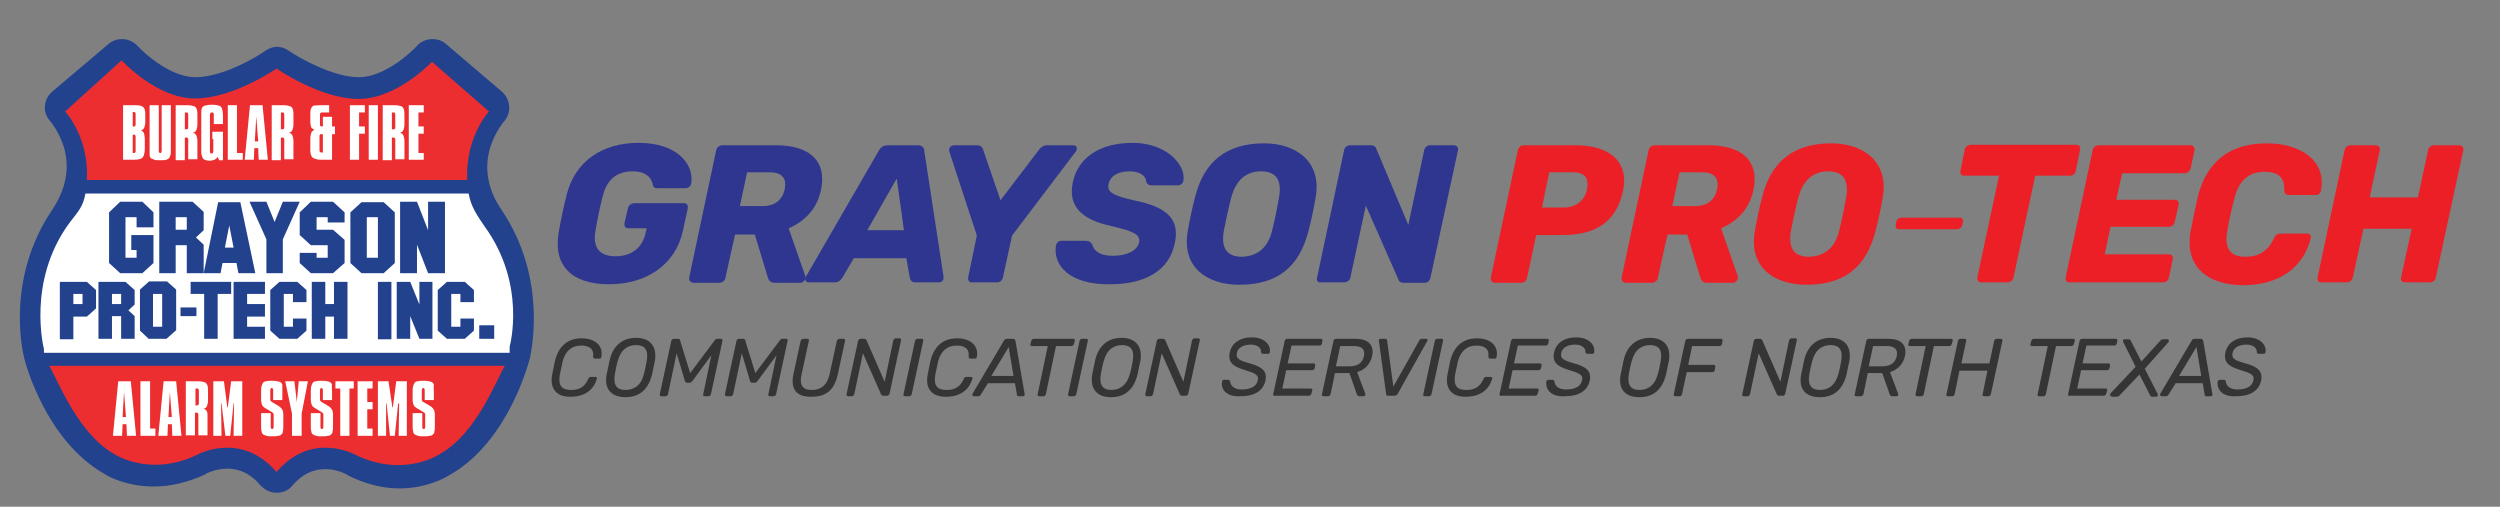 <?xml version="1.0" encoding="utf-8"?>
<!-- Generator: Adobe Illustrator 22.1.0, SVG Export Plug-In . SVG Version: 6.00 Build 0)  -->
<svg version="1.1" id="Layer_1" xmlns="http://www.w3.org/2000/svg" xmlns:xlink="http://www.w3.org/1999/xlink" x="0px" y="0px"
	 viewBox="0 0 518 105" style="enable-background:new 0 0 518 105;" xml:space="preserve">
<rect x="0" y="0" width="518" height="105" fill="#808080" stroke="none"/>
<style type="text/css">
	.st0{fill:#2E368F;}
	.st1{fill:#EC1F27;}
	.st2{fill:#353535;}
	.st3{clip-path:url(#SVGID_2_);}
	.st4{clip-path:url(#SVGID_4_);fill:#22428D;}
	.st5{clip-path:url(#SVGID_4_);fill:#ED2E30;}
	.st6{clip-path:url(#SVGID_4_);fill:#FFFFFF;}
</style>
<g>
	<g>
		<path class="st0" d="M115.8,47.9c0.4-2.3,1-5.1,1.6-7.5c1.7-6.9,7.3-10.8,14.9-10.8c8.2,0,11.6,4.6,10.9,8.5
			c-0.1,0.5-0.6,0.9-1.1,0.9h-5.9c-0.6,0-0.8-0.2-0.9-0.6c-0.2-1.2-1.1-2.9-4.2-2.9c-3.1,0-5.3,1.5-6.2,5.1
			c-0.6,2.3-1.1,4.7-1.5,7.1c-0.7,3.8,1,5.4,4.1,5.4c3.1,0,5.6-1.5,6.3-5l0.2-0.8h-3.8c-0.6,0-0.9-0.4-0.8-1.1l0.7-3
			c0.1-0.6,0.7-1.1,1.3-1.1h10.3c0.6,0,0.9,0.4,0.8,1.1l-1,4.6c-1.5,7-7.5,11.1-15.3,11.1S114.5,55,115.8,47.9z"/>
		<path class="st0" d="M142.8,57.5l5.6-26.4c0.1-0.6,0.7-1,1.3-1h11.1c7,0,10.6,3.3,9.3,9.3c-0.8,3.9-3.4,6.5-6.7,7.9l3.5,10
			c0,0.2,0,0.2,0,0.4c-0.1,0.4-0.6,0.9-1,0.9h-5.4c-1,0-1.3-0.7-1.4-1.1l-2.7-8.9h-4.1l-2,9c-0.1,0.6-0.7,1-1.3,1h-5.2
			C143.1,58.6,142.7,58.1,142.8,57.5z M158,42.7c2.6,0,4.1-1.3,4.6-3.5c0.4-2.1-0.4-3.5-3.1-3.5h-4.7l-1.5,7H158z"/>
		<path class="st0" d="M167,57.3l15.1-26.1c0.3-0.6,0.9-1.1,1.8-1.1h6.3c0.9,0,1.3,0.6,1.3,1.1l4,26.1c0.1,0.8-0.4,1.2-0.9,1.2h-4.9
			c-0.8,0-1.1-0.4-1.2-1l-0.7-4h-10.9l-2.4,4.1c-0.3,0.4-0.7,0.9-1.5,0.9h-5.3C167,58.6,166.6,57.9,167,57.3z M187.3,47.7L185.8,37
			l-6.1,10.7H187.3z"/>
		<path class="st0" d="M200.6,57.5l1.8-8.7l-5.7-17.4c-0.2-0.7,0.3-1.3,1-1.3h4.8c0.8,0,1.1,0.6,1.2,0.9l3.6,10.5l8-10.5
			c0.2-0.3,0.8-0.9,1.6-0.9h5.5c0.8,0,0.9,0.8,0.5,1.3l-13.2,17.4l-1.9,8.7c-0.1,0.6-0.6,1-1.2,1h-5.2
			C200.9,58.6,200.5,58.1,200.6,57.5z"/>
		<path class="st0" d="M218.8,50.8c0.1-0.4,0.5-0.9,1-0.9h5.2c0.7,0,1,0.3,1.3,0.7c0.3,1.3,1.5,2.4,4.2,2.4c3.1,0,5.1-1.1,5.5-2.7
			c0.4-1.8-1.3-2.4-5.9-3.5c-5.9-1.3-8.9-4-7.8-9.1c1.1-5,5.5-8.1,12.4-8.1c7,0,11.1,4.6,10.5,7.9c-0.1,0.4-0.5,0.9-1,0.9h-5.5
			c-0.6,0-1-0.2-1.2-0.7c0-1.2-1.3-2.2-3.4-2.2c-2.4,0-4,0.9-4.4,2.6c-0.4,1.7,0.9,2.4,5.2,3.4c7.1,1.4,9.6,4,8.5,9
			c-1.2,5.5-5.9,8.4-13.5,8.4C221.8,59,218.1,55.1,218.8,50.8z"/>
		<path class="st0" d="M246.1,47.9c0.4-2.3,0.9-4.7,1.5-7c1.8-7.3,6.4-11.2,14.3-11.2c6.8,0,12,3.9,10.7,11.2
			c-0.4,2.4-0.9,4.7-1.5,7c-1.9,7.4-6.4,11.1-14.3,11.1C250,59,244.8,55.3,246.1,47.9z M263.6,47.7c0.6-2.4,1-4.4,1.4-6.7
			c0.7-3.8-0.7-5.5-3.7-5.5c-2.9,0-5.2,1.6-6.2,5.5c-0.6,2.3-1,4.3-1.5,6.7c-0.7,3.8,0.7,5.5,3.7,5.5
			C260.4,53.1,262.7,51.5,263.6,47.7z"/>
		<path class="st0" d="M272.9,57.5l5.6-26.4c0.1-0.6,0.7-1,1.2-1h4.3c0.9,0,1.1,0.5,1.2,0.8l6.6,15.7l3.3-15.5c0.1-0.6,0.7-1,1.2-1
			h4.9c0.6,0,1,0.4,0.9,1l-5.7,26.4c-0.1,0.6-0.6,1.1-1.2,1.1h-4.3c-0.9,0-1.1-0.5-1.2-0.8L283,42.6l-3.2,14.9c-0.1,0.6-0.7,1-1.3,1
			h-4.9C273.1,58.6,272.7,58.1,272.9,57.5z"/>
		<path class="st1" d="M308.9,57.5l5.6-26.4c0.1-0.6,0.7-1,1.2-1h10.8c6.6,0,11.1,3.1,9.8,9.4c-1.3,6.3-5.5,9.2-12.5,9.2h-5.5
			l-1.9,8.9c-0.1,0.6-0.7,1-1.2,1h-5.5C309.2,58.6,308.8,58.1,308.9,57.5z M324.1,43c2.2,0,4.1-1.2,4.7-3.6c0.4-2.1,0-3.7-2.9-3.7
			H321l-1.5,7.3H324.1z"/>
		<path class="st1" d="M336,57.5l5.6-26.4c0.1-0.6,0.7-1,1.3-1H354c7,0,10.6,3.3,9.3,9.3c-0.8,3.9-3.4,6.5-6.7,7.9l3.5,10
			c0,0.2,0,0.2,0,0.4c-0.1,0.4-0.6,0.9-1,0.9h-5.4c-1,0-1.3-0.7-1.4-1.1l-2.7-8.9h-4.1l-2,9c-0.1,0.6-0.7,1-1.3,1h-5.2
			C336.3,58.6,335.9,58.1,336,57.5z M351.2,42.7c2.6,0,4.1-1.3,4.6-3.5c0.4-2.1-0.4-3.5-3.1-3.5H348l-1.5,7H351.2z"/>
		<path class="st1" d="M363.6,47.9c0.4-2.3,0.9-4.7,1.5-7c1.8-7.3,6.4-11.2,14.3-11.2c6.8,0,12,3.9,10.7,11.2
			c-0.4,2.4-0.9,4.7-1.5,7c-1.9,7.4-6.4,11.1-14.3,11.1C367.5,59,362.3,55.3,363.6,47.9z M381.1,47.7c0.6-2.4,1-4.4,1.4-6.7
			c0.7-3.8-0.7-5.5-3.7-5.5c-2.9,0-5.2,1.6-6.2,5.5c-0.6,2.3-1,4.3-1.5,6.7c-0.7,3.8,0.7,5.5,3.7,5.5
			C377.9,53.1,380.2,51.5,381.1,47.7z"/>
		<path class="st1" d="M392.8,46.6l0.1-0.6c0.1-0.5,0.5-0.9,1.1-0.9h12c0.5,0,0.9,0.4,0.7,0.9l-0.1,0.6c-0.1,0.5-0.6,0.9-1.1,0.9
			h-12C393,47.5,392.7,47.2,392.8,46.6z"/>
		<path class="st1" d="M409.7,57.5l4.5-21.1H407c-0.6,0-0.9-0.4-0.8-1l0.9-4.4c0.1-0.6,0.7-1,1.2-1h21.9c0.6,0,0.9,0.4,0.8,1
			l-0.9,4.4c-0.1,0.6-0.6,1-1.2,1h-7.2l-4.5,21.1c-0.1,0.6-0.7,1-1.2,1h-5.4C410,58.6,409.6,58.1,409.7,57.5z"/>
		<path class="st1" d="M428,57.5l5.6-26.4c0.1-0.6,0.7-1,1.2-1h19c0.6,0,1,0.4,0.9,1l-0.8,3.8c-0.2,0.6-0.7,1-1.3,1h-12.9l-1.2,5.5
			h12.1c0.6,0,0.9,0.4,0.8,1.1l-0.8,3.5c-0.1,0.6-0.7,1-1.2,1h-12.1l-1.2,5.7h13.3c0.6,0,0.9,0.4,0.8,1l-0.8,3.8
			c-0.1,0.6-0.6,1-1.2,1h-19.3C428.2,58.6,427.9,58.1,428,57.5z"/>
		<path class="st1" d="M453.9,47.9c0.4-2.2,1-4.9,1.5-7.2c1.8-7.1,6.5-11,14.3-11c7,0,12.4,3.6,11.2,9.8c-0.1,0.5-0.5,0.9-1,0.9
			h-5.5c-0.7,0-1.1-0.2-1.1-1.1c0.1-2.8-1.6-3.7-4.1-3.7c-3,0-5.2,1.5-6.2,5.4c-0.6,2.2-1.1,4.5-1.5,6.8c-0.7,3.9,0.8,5.4,3.7,5.4
			c2.5,0,4.6-0.9,5.9-3.7c0.4-0.9,0.8-1.1,1.5-1.1h5.5c0.5,0,0.8,0.4,0.7,0.9c-1.5,6.1-6.5,9.8-14.1,9.8
			C457.3,59,452.6,55.2,453.9,47.9z"/>
		<path class="st1" d="M480.2,57.5l5.6-26.4c0.1-0.6,0.7-1,1.2-1h5.2c0.6,0,1,0.4,0.9,1l-2.1,9.8h10l2.1-9.8c0.1-0.6,0.7-1,1.2-1
			h5.2c0.6,0,1,0.4,0.9,1l-5.7,26.4c-0.1,0.6-0.6,1-1.2,1h-5.2c-0.6,0-0.9-0.4-0.8-1l2.2-10.1h-10l-2.2,10.1c-0.1,0.6-0.7,1-1.3,1
			H481C480.5,58.6,480.1,58.2,480.2,57.5z"/>
	</g>
	<g>
		<g>
			<path class="st2" d="M114.4,77.7c0.2-0.9,0.4-2.1,0.6-3c0.7-2.7,2.4-4.6,5.5-4.6c3.1,0,4.5,1.8,4.1,3.8c0,0.2-0.1,0.4-0.3,0.4h-1
				c-0.2,0-0.4-0.1-0.4-0.4c0.2-1.7-0.9-2.3-2.5-2.3c-1.8,0-3.2,1-3.8,3.2c-0.2,0.9-0.4,1.9-0.6,2.8c-0.4,2.3,0.4,3.2,2.3,3.2
				c1.6,0,2.8-0.5,3.6-2.3c0.1-0.3,0.3-0.4,0.5-0.4h1c0.2,0,0.3,0.1,0.3,0.3c-0.5,1.9-2.1,3.8-5.4,3.8
				C115.2,82.3,113.9,80.4,114.4,77.7z"/>
			<path class="st2" d="M125.7,77.6c0.2-1,0.4-1.9,0.6-2.9c0.7-3.1,2.7-4.7,5.5-4.7c2.7,0,4.4,1.6,3.9,4.7c-0.2,1-0.4,1.9-0.6,2.9
				c-0.8,3.2-2.7,4.7-5.5,4.7C126.9,82.3,125.1,80.8,125.7,77.6z M133.4,77.5c0.3-1,0.4-1.7,0.6-2.7c0.4-2.3-0.4-3.3-2.2-3.3
				c-1.8,0-3.2,1-3.8,3.3c-0.3,1-0.4,1.7-0.6,2.7c-0.4,2.3,0.4,3.3,2.2,3.3C131.4,80.8,132.9,79.8,133.4,77.5z"/>
			<path class="st2" d="M136.7,81.7l2.4-11.1c0.1-0.2,0.2-0.4,0.5-0.4h0.9c0.3,0,0.4,0.2,0.4,0.3l2.1,6.8l5.1-6.8
				c0.1-0.1,0.2-0.3,0.5-0.3h0.8c0.2,0,0.4,0.2,0.3,0.4l-2.4,11.1c-0.1,0.2-0.2,0.4-0.5,0.4h-0.8c-0.2,0-0.4-0.2-0.3-0.4l1.7-8.1
				l-3.9,5.3c-0.2,0.2-0.3,0.4-0.6,0.4h-0.5c-0.3,0-0.4-0.1-0.5-0.4l-1.7-5.7l-1.8,8.5c-0.1,0.2-0.2,0.4-0.5,0.4H137
				C136.8,82.1,136.7,81.9,136.7,81.7z"/>
			<path class="st2" d="M150.2,81.7l2.4-11.1c0.1-0.2,0.2-0.4,0.5-0.4h0.9c0.3,0,0.4,0.2,0.4,0.3l2.1,6.8l5.1-6.8
				c0.1-0.1,0.2-0.3,0.5-0.3h0.8c0.2,0,0.4,0.2,0.3,0.4l-2.4,11.1c-0.1,0.2-0.2,0.4-0.5,0.4h-0.8c-0.2,0-0.4-0.2-0.3-0.4l1.7-8.1
				l-3.9,5.3c-0.2,0.2-0.3,0.4-0.6,0.4h-0.5c-0.3,0-0.4-0.1-0.5-0.4l-1.7-5.7l-1.8,8.5c-0.1,0.2-0.2,0.4-0.5,0.4h-0.8
				C150.3,82.1,150.2,81.9,150.2,81.7z"/>
			<path class="st2" d="M164.4,77.5l1.5-6.9c0.1-0.2,0.3-0.4,0.5-0.4h0.9c0.2,0,0.4,0.2,0.3,0.4l-1.5,6.9c-0.5,2.2,0.1,3.3,2.1,3.3
				c1.9,0,3.2-1,3.7-3.3l1.5-6.9c0.1-0.2,0.3-0.4,0.5-0.4h0.9c0.2,0,0.4,0.2,0.3,0.4l-1.5,6.9c-0.7,3.3-2.4,4.7-5.4,4.7
				C165.2,82.3,163.7,80.8,164.4,77.5z"/>
			<path class="st2" d="M175.4,81.7l2.4-11.1c0.1-0.2,0.2-0.4,0.5-0.4h0.8c0.3,0,0.3,0.2,0.4,0.2l3.8,8.7l1.8-8.6
				c0.1-0.2,0.3-0.4,0.5-0.4h0.8c0.2,0,0.4,0.2,0.3,0.4l-2.4,11.1c-0.1,0.2-0.2,0.4-0.5,0.4H183c-0.3,0-0.3-0.2-0.4-0.2l-3.8-8.6
				l-1.8,8.5c-0.1,0.2-0.2,0.4-0.5,0.4h-0.8C175.5,82.1,175.4,81.9,175.4,81.7z"/>
			<path class="st2" d="M187.2,81.7l2.4-11.1c0.1-0.2,0.2-0.4,0.5-0.4h0.9c0.2,0,0.4,0.2,0.3,0.4l-2.4,11.1
				c-0.1,0.2-0.2,0.4-0.5,0.4h-0.9C187.3,82.1,187.1,81.9,187.2,81.7z"/>
			<path class="st2" d="M192.2,77.7c0.2-0.9,0.4-2.1,0.6-3c0.7-2.7,2.4-4.6,5.5-4.6c3.1,0,4.5,1.8,4.1,3.8c0,0.2-0.1,0.4-0.3,0.4h-1
				c-0.2,0-0.4-0.1-0.4-0.4c0.2-1.7-0.9-2.3-2.5-2.3c-1.8,0-3.2,1-3.8,3.2c-0.2,0.9-0.4,1.9-0.6,2.8c-0.4,2.3,0.4,3.2,2.3,3.2
				c1.6,0,2.8-0.5,3.6-2.3c0.1-0.3,0.3-0.4,0.5-0.4h1c0.2,0,0.3,0.1,0.3,0.3c-0.5,1.9-2.1,3.8-5.4,3.8
				C193,82.3,191.7,80.4,192.2,77.7z"/>
			<path class="st2" d="M201.5,81.6l6.5-11c0.1-0.2,0.3-0.4,0.6-0.4h1.3c0.3,0,0.4,0.2,0.5,0.4l1.9,11c0.1,0.3-0.1,0.5-0.3,0.5h-0.9
				c-0.3,0-0.4-0.1-0.4-0.4l-0.4-2.3h-5.6l-1.5,2.4c-0.1,0.2-0.3,0.3-0.5,0.3h-0.9C201.5,82.1,201.4,81.8,201.5,81.6z M210,77.9
				l-1-6l-3.6,6H210z"/>
			<path class="st2" d="M215,81.7l2.1-10h-3.3c-0.2,0-0.4-0.2-0.3-0.4l0.2-0.7c0.1-0.2,0.2-0.4,0.5-0.4h8.2c0.2,0,0.4,0.2,0.3,0.4
				l-0.2,0.7c-0.1,0.2-0.2,0.4-0.5,0.4h-3.2l-2.1,10c-0.1,0.2-0.2,0.4-0.5,0.4h-0.9C215.1,82.1,214.9,81.9,215,81.7z"/>
			<path class="st2" d="M221.3,81.7l2.4-11.1c0.1-0.2,0.2-0.4,0.5-0.4h0.9c0.2,0,0.4,0.2,0.3,0.4L223,81.7c-0.1,0.2-0.2,0.4-0.5,0.4
				h-0.9C221.4,82.1,221.3,81.9,221.3,81.7z"/>
			<path class="st2" d="M226.3,77.6c0.2-1,0.4-1.9,0.6-2.9c0.7-3.1,2.7-4.7,5.5-4.7c2.7,0,4.4,1.6,3.9,4.7c-0.2,1-0.4,1.9-0.6,2.9
				c-0.8,3.2-2.7,4.7-5.5,4.7C227.5,82.3,225.8,80.8,226.3,77.6z M234.1,77.5c0.3-1,0.4-1.7,0.6-2.7c0.4-2.3-0.4-3.3-2.2-3.3
				c-1.8,0-3.2,1-3.8,3.3c-0.3,1-0.4,1.7-0.6,2.7c-0.4,2.3,0.4,3.3,2.2,3.3C232,80.8,233.5,79.8,234.1,77.5z"/>
			<path class="st2" d="M237.3,81.7l2.4-11.1c0.1-0.2,0.2-0.4,0.5-0.4h0.8c0.3,0,0.3,0.2,0.4,0.2l3.8,8.7l1.8-8.6
				c0.1-0.2,0.3-0.4,0.5-0.4h0.8c0.2,0,0.4,0.2,0.3,0.4l-2.4,11.1c-0.1,0.2-0.2,0.4-0.5,0.4h-0.8c-0.3,0-0.3-0.2-0.4-0.2l-3.8-8.6
				l-1.8,8.5c-0.1,0.2-0.2,0.4-0.5,0.4h-0.8C237.4,82.1,237.3,81.9,237.3,81.7z"/>
			<path class="st2" d="M253.2,79.1c0-0.2,0.2-0.4,0.4-0.4h0.9c0.2,0,0.3,0.2,0.4,0.3c0,0.8,0.7,1.7,2.4,1.7c1.9,0,3.1-0.7,3.3-1.9
				c0.3-1.2-0.7-1.5-2.9-2.2c-2.3-0.7-3.3-1.6-2.9-3.6c0.4-1.8,2-3.1,4.6-3.1c2.7,0,4,1.7,3.7,3.1c0,0.2-0.1,0.3-0.4,0.3h-1
				c-0.2,0-0.3-0.1-0.4-0.3c0.1-0.9-0.8-1.6-2.1-1.6c-1.5,0-2.7,0.6-2.9,1.7c-0.3,1.2,0.5,1.6,2.7,2.2c2.5,0.7,3.6,1.6,3.2,3.6
				c-0.5,2.1-2.3,3.2-5.1,3.2C254.3,82.3,252.9,80.8,253.2,79.1z"/>
			<path class="st2" d="M263.8,81.7l2.4-11.1c0.1-0.2,0.2-0.4,0.5-0.4h7c0.2,0,0.4,0.2,0.3,0.4l-0.1,0.6c-0.1,0.2-0.2,0.4-0.5,0.4
				h-5.8l-0.8,3.7h5.4c0.2,0,0.4,0.2,0.3,0.4l-0.1,0.6c-0.1,0.2-0.2,0.4-0.5,0.4h-5.4l-0.8,3.8h5.9c0.2,0,0.4,0.2,0.3,0.4l-0.2,0.7
				c-0.1,0.2-0.2,0.4-0.5,0.4h-7.2C263.9,82.1,263.8,81.9,263.8,81.7z"/>
			<path class="st2" d="M273.9,81.7l2.4-11.1c0.1-0.2,0.2-0.4,0.5-0.4h4.1c2.5,0,3.9,1.2,3.4,3.6c-0.4,1.7-1.5,2.8-3.1,3.3l1.7,4.5
				c0,0.1,0,0.1,0,0.2c0,0.2-0.2,0.3-0.4,0.3h-0.8c-0.4,0-0.5-0.2-0.6-0.5l-1.5-4.3h-3l-0.9,4.4c-0.1,0.2-0.3,0.4-0.5,0.4h-0.9
				C273.9,82.1,273.8,81.9,273.9,81.7z M279.6,75.9c1.7,0,2.7-0.7,3-2.1c0.3-1.4-0.4-2.1-2.1-2.1h-2.8l-0.9,4.2H279.6z"/>
			<path class="st2" d="M287.2,81.6l-1.5-11c0-0.3,0.1-0.4,0.4-0.4h0.9c0.3,0,0.4,0.2,0.4,0.3l1.3,9.6l5.4-9.6
				c0.1-0.1,0.2-0.3,0.4-0.3h1c0.3,0,0.4,0.3,0.2,0.5l-6.1,10.9c-0.2,0.3-0.4,0.4-0.7,0.4h-1.2C287.4,82.1,287.2,81.9,287.2,81.6z"
				/>
			<path class="st2" d="M294.9,81.7l2.4-11.1c0.1-0.2,0.2-0.4,0.5-0.4h0.9c0.2,0,0.4,0.2,0.3,0.4l-2.4,11.1
				c-0.1,0.2-0.2,0.4-0.5,0.4h-0.9C295,82.1,294.8,81.9,294.9,81.7z"/>
			<path class="st2" d="M299.9,77.7c0.2-0.9,0.4-2.1,0.6-3c0.7-2.7,2.4-4.6,5.5-4.6c3.1,0,4.5,1.8,4.1,3.8c0,0.2-0.1,0.4-0.3,0.4h-1
				c-0.2,0-0.4-0.1-0.4-0.4c0.2-1.7-0.9-2.3-2.5-2.3c-1.8,0-3.2,1-3.8,3.2c-0.2,0.9-0.4,1.9-0.6,2.8c-0.4,2.3,0.4,3.2,2.3,3.2
				c1.6,0,2.8-0.5,3.6-2.3c0.1-0.3,0.3-0.4,0.5-0.4h1c0.2,0,0.3,0.1,0.3,0.3c-0.5,1.9-2.1,3.8-5.4,3.8
				C300.7,82.3,299.4,80.4,299.9,77.7z"/>
			<path class="st2" d="M310.7,81.7l2.4-11.1c0.1-0.2,0.2-0.4,0.5-0.4h7c0.2,0,0.4,0.2,0.3,0.4l-0.1,0.6c-0.1,0.2-0.2,0.4-0.5,0.4
				h-5.8l-0.8,3.7h5.4c0.2,0,0.4,0.2,0.3,0.4l-0.1,0.6c-0.1,0.2-0.2,0.4-0.5,0.4h-5.4l-0.8,3.8h5.9c0.2,0,0.4,0.2,0.3,0.4l-0.2,0.7
				c-0.1,0.2-0.2,0.4-0.5,0.4H311C310.8,82.1,310.7,81.9,310.7,81.7z"/>
			<path class="st2" d="M320.4,79.1c0-0.2,0.2-0.4,0.4-0.4h0.9c0.2,0,0.3,0.2,0.4,0.3c0,0.8,0.7,1.7,2.4,1.7c1.9,0,3.1-0.7,3.3-1.9
				c0.3-1.2-0.7-1.5-2.9-2.2c-2.3-0.7-3.3-1.6-2.9-3.6c0.4-1.8,2-3.1,4.6-3.1c2.7,0,4,1.7,3.7,3.1c0,0.2-0.1,0.3-0.4,0.3h-1
				c-0.2,0-0.3-0.1-0.4-0.3c0.1-0.9-0.8-1.6-2.1-1.6c-1.5,0-2.7,0.6-2.9,1.7c-0.3,1.2,0.5,1.6,2.7,2.2c2.5,0.7,3.6,1.6,3.2,3.6
				c-0.5,2.1-2.3,3.2-5.1,3.2C321.5,82.3,320.2,80.8,320.4,79.1z"/>
			<path class="st2" d="M335.8,77.6c0.2-1,0.4-1.9,0.6-2.9c0.7-3.1,2.7-4.7,5.5-4.7c2.7,0,4.4,1.6,3.9,4.7c-0.2,1-0.4,1.9-0.6,2.9
				c-0.8,3.2-2.7,4.7-5.5,4.7C336.9,82.3,335.2,80.8,335.8,77.6z M343.5,77.5c0.3-1,0.4-1.7,0.6-2.7c0.4-2.3-0.4-3.3-2.2-3.3
				c-1.8,0-3.2,1-3.8,3.3c-0.3,1-0.4,1.7-0.6,2.7c-0.4,2.3,0.4,3.3,2.2,3.3C341.5,80.8,342.9,79.8,343.5,77.5z"/>
			<path class="st2" d="M346.8,81.7l2.4-11.1c0.1-0.2,0.2-0.4,0.5-0.4h6.9c0.2,0,0.4,0.2,0.3,0.4l-0.1,0.7c-0.1,0.2-0.2,0.4-0.5,0.4
				h-5.7l-0.8,3.9h5.3c0.2,0,0.4,0.2,0.3,0.4l-0.1,0.7c0,0.2-0.2,0.4-0.5,0.4h-5.3l-1,4.6c-0.1,0.2-0.2,0.4-0.5,0.4h-0.9
				C346.9,82.1,346.7,81.9,346.8,81.7z"/>
			<path class="st2" d="M361,81.7l2.4-11.1c0.1-0.2,0.2-0.4,0.5-0.4h0.8c0.3,0,0.3,0.2,0.4,0.2l3.8,8.7l1.8-8.6
				c0.1-0.2,0.3-0.4,0.5-0.4h0.8c0.2,0,0.4,0.2,0.3,0.4l-2.4,11.1c-0.1,0.2-0.2,0.4-0.5,0.4h-0.8c-0.3,0-0.3-0.2-0.4-0.2l-3.8-8.6
				l-1.8,8.5c-0.1,0.2-0.2,0.4-0.5,0.4h-0.8C361,82.1,360.9,81.9,361,81.7z"/>
			<path class="st2" d="M373.2,77.6c0.2-1,0.4-1.9,0.6-2.9c0.7-3.1,2.7-4.7,5.5-4.7c2.7,0,4.4,1.6,3.9,4.7c-0.2,1-0.4,1.9-0.6,2.9
				c-0.8,3.2-2.7,4.7-5.5,4.7C374.3,82.3,372.6,80.8,373.2,77.6z M380.9,77.5c0.3-1,0.4-1.7,0.6-2.7c0.4-2.3-0.4-3.3-2.2-3.3
				c-1.8,0-3.2,1-3.8,3.3c-0.3,1-0.4,1.7-0.6,2.7c-0.4,2.3,0.4,3.3,2.2,3.3C378.9,80.8,380.3,79.8,380.9,77.5z"/>
			<path class="st2" d="M384.3,81.7l2.4-11.1c0.1-0.2,0.2-0.4,0.5-0.4h4.1c2.5,0,3.9,1.2,3.4,3.6c-0.4,1.7-1.5,2.8-3.1,3.3l1.7,4.5
				c0,0.1,0,0.1,0,0.2c0,0.2-0.2,0.3-0.4,0.3h-0.8c-0.4,0-0.5-0.2-0.6-0.5l-1.5-4.3h-3l-0.9,4.4c-0.1,0.2-0.3,0.4-0.5,0.4h-0.9
				C384.3,82.1,384.2,81.9,384.3,81.7z M390,75.9c1.7,0,2.7-0.7,3-2.1c0.3-1.4-0.4-2.1-2.1-2.1h-2.8l-0.9,4.2H390z"/>
			<path class="st2" d="M396.9,81.7l2.1-10h-3.3c-0.2,0-0.4-0.2-0.3-0.4l0.2-0.7c0.1-0.2,0.2-0.4,0.5-0.4h8.2c0.2,0,0.4,0.2,0.3,0.4
				l-0.2,0.7c-0.1,0.2-0.2,0.4-0.5,0.4h-3.2l-2.1,10c-0.1,0.2-0.2,0.4-0.5,0.4h-0.9C397,82.1,396.9,81.9,396.9,81.7z"/>
			<path class="st2" d="M403.3,81.7l2.4-11.1c0.1-0.2,0.2-0.4,0.5-0.4h0.9c0.2,0,0.4,0.2,0.3,0.4l-1,4.7h5.8l1-4.7
				c0.1-0.2,0.2-0.4,0.5-0.4h0.9c0.2,0,0.4,0.2,0.3,0.4l-2.4,11.1c-0.1,0.2-0.2,0.4-0.5,0.4h-0.9c-0.2,0-0.4-0.2-0.3-0.4l1-4.9H406
				l-1,4.9c-0.1,0.2-0.2,0.4-0.5,0.4h-0.9C403.4,82.1,403.2,81.9,403.3,81.7z"/>
			<path class="st2" d="M422.2,81.7l2.1-10H421c-0.2,0-0.4-0.2-0.3-0.4l0.2-0.7c0.1-0.2,0.2-0.4,0.5-0.4h8.2c0.2,0,0.4,0.2,0.3,0.4
				l-0.2,0.7c-0.1,0.2-0.2,0.4-0.5,0.4H426l-2.1,10c-0.1,0.2-0.2,0.4-0.5,0.4h-0.9C422.2,82.1,422.1,81.9,422.2,81.7z"/>
			<path class="st2" d="M428.5,81.7l2.4-11.1c0.1-0.2,0.2-0.4,0.5-0.4h7c0.2,0,0.4,0.2,0.3,0.4l-0.1,0.6c-0.1,0.2-0.2,0.4-0.5,0.4
				h-5.8l-0.8,3.7h5.4c0.2,0,0.4,0.2,0.3,0.4l-0.1,0.6c-0.1,0.2-0.2,0.4-0.5,0.4h-5.4l-0.8,3.8h5.9c0.2,0,0.4,0.2,0.3,0.4l-0.2,0.7
				c-0.1,0.2-0.2,0.4-0.5,0.4h-7.2C428.6,82.1,428.5,81.9,428.5,81.7z"/>
			<path class="st2" d="M437.3,81.5l5.2-5.5l-2.6-5.2c-0.1-0.3,0.1-0.5,0.3-0.5h0.8c0.4,0,0.5,0.2,0.5,0.3l2.2,4.3l3.9-4.3
				c0.1-0.1,0.2-0.3,0.6-0.3h0.9c0.3,0,0.4,0.3,0.2,0.6l-4.9,5.5l2.7,5.3c0.1,0.2-0.1,0.5-0.3,0.5h-0.8c-0.4,0-0.5-0.2-0.5-0.3
				l-2.2-4.3l-4.1,4.3c-0.1,0.1-0.2,0.3-0.6,0.3h-1C437.2,82.1,437.1,81.8,437.3,81.5z"/>
			<path class="st2" d="M447.6,81.6l6.5-11c0.1-0.2,0.3-0.4,0.6-0.4h1.3c0.3,0,0.4,0.2,0.5,0.4l1.9,11c0.1,0.3-0.1,0.5-0.3,0.5h-0.9
				c-0.3,0-0.4-0.1-0.4-0.4l-0.4-2.3h-5.6l-1.5,2.4c-0.1,0.2-0.3,0.3-0.5,0.3h-0.9C447.6,82.1,447.5,81.8,447.6,81.6z M456.1,77.9
				l-1-6l-3.6,6H456.1z"/>
			<path class="st2" d="M459.5,79.1c0-0.2,0.2-0.4,0.4-0.4h0.9c0.2,0,0.3,0.2,0.4,0.3c0,0.8,0.7,1.7,2.4,1.7c1.9,0,3.1-0.7,3.3-1.9
				c0.3-1.2-0.7-1.5-2.9-2.2c-2.3-0.7-3.3-1.6-2.9-3.6c0.4-1.8,2-3.1,4.6-3.1c2.7,0,4,1.7,3.7,3.1c0,0.2-0.1,0.3-0.4,0.3h-1
				c-0.2,0-0.3-0.1-0.4-0.3c0.1-0.9-0.8-1.6-2.1-1.6c-1.5,0-2.7,0.6-2.9,1.7c-0.3,1.2,0.5,1.6,2.7,2.2c2.5,0.7,3.6,1.6,3.2,3.6
				c-0.5,2.1-2.3,3.2-5.1,3.2C460.6,82.3,459.3,80.8,459.5,79.1z"/>
		</g>
	</g>
</g>
<g>
	<g>
		<defs>
			<rect id="SVGID_1_" x="-23.2" y="-20.4" width="163" height="152.8"/>
		</defs>
		<clipPath id="SVGID_2_">
			<use xlink:href="#SVGID_1_"  style="overflow:visible;"/>
		</clipPath>
		<g class="st3">
			<defs>
				<rect id="SVGID_3_" x="-23.2" y="-20.4" width="163" height="152.8"/>
			</defs>
			<clipPath id="SVGID_4_">
				<use xlink:href="#SVGID_3_"  style="overflow:visible;"/>
			</clipPath>
			<path class="st4" d="M57.3,102.1c-1.3,0-2.4-0.6-3.3-1.5c-2-2.4-4.3-3.5-6.9-3.5c-2.3,0-4.1,0.9-4.3,1c-0.1,0.1-0.2,0.1-0.3,0.2
				c-3.5,1.6-7,2.5-10.6,2.5c-5.7,0-9.6-2.1-10.4-2.7C9.4,91.2,5.1,74.8,5,74.1C4.8,73.4,1,58,10.8,43.5c2.8-4.2,3.7-8.5,2.5-12.8
				c-1-3.4-2.9-5.6-2.9-5.6c-0.8-0.9-1.2-2-1.1-3.1c0.1-1.2,0.6-2.2,1.5-3l11.7-9.9c0.8-0.7,1.8-1,2.8-1c1.2,0,2.3,0.5,3.2,1.4
				c1.6,1.8,7,6.5,12,6.5c5.4,0,12.3-3.9,14.5-5.5c0.7-0.5,1.6-0.8,2.4-0.8c0.9,0,1.7,0.3,2.4,0.8c2.2,1.5,9.2,5.5,14.6,5.5
				c5,0,10.5-4.8,12-6.5c0.8-0.9,2-1.4,3.2-1.4c1,0,2,0.3,2.8,1L104,19c0.9,0.8,1.4,1.8,1.5,3c0.1,1.2-0.3,2.3-1.1,3.2
				c0,0-1.9,2.2-2.9,5.6c-1.2,4.3-0.4,8.6,2.5,12.8c9.7,14.5,5.9,29.9,5.8,30.6c-0.2,0.7-4.4,17.3-16.6,24.2
				c-0.8,0.5-4.7,2.8-10.5,2.8c-3.6,0-7.2-1-10.6-2.7c-0.1-0.1-0.2-0.2-0.3-0.2c-0.2-0.1-2-1.1-4.4-1.1c-2.6,0-4.9,1.1-6.9,3.5
				C59.8,101.6,58.6,102.1,57.3,102.1"/>
			<path class="st5" d="M10.2,75.8c1.8,3,5.9,14,13.5,18.3c0,0,7.3,4.8,17,0.2c0,0,9.1-5.2,16.6,3.5C64.8,89,74,94.4,74,94.4
				c9.8,4.6,17.1-0.3,17.1-0.3c7.6-4.2,11.7-15.3,13.5-18.3H10.2z"/>
			<path class="st6" d="M97.1,40.1H17.7c-0.5,2.8-1.5,3.7-3.4,6.2c-8.8,12.1-5.2,26-5.2,26s0,0.8,0,0.8h96.5c0,0,0-1.3,0-1.3
				s3.6-12.8-5.2-24.9C98.7,44.4,97.6,42.8,97.1,40.1"/>
			<path class="st5" d="M18,37.3h78.8c-0.4-8.9,4.5-14.2,4.5-14.2L89.5,12.8c0,0-7.2,7.7-15.2,7.7s-17-6.3-17-6.3s-8.9,6.2-16.9,6.2
				s-15.2-7.9-15.2-7.9L13.5,23.1C13.5,23.1,18.5,28.4,18,37.3"/>
			<path class="st6" d="M25.6,21.8H28c0.4,0,0.8,0,1.1,0.1c0.3,0.1,0.5,0.2,0.6,0.3c0.1,0.1,0.3,0.4,0.3,0.6c0.1,0.3,0.1,0.6,0.1,1
				v1.5c0,0.5-0.1,0.8-0.2,1.1c-0.1,0.3-0.3,0.5-0.7,0.6c0.2,0.1,0.4,0.2,0.5,0.4c0.1,0.1,0.2,0.3,0.2,0.5c0,0.2,0.1,0.5,0.1,0.8
				v2.1c0,0.6-0.1,1.1-0.2,1.4c-0.1,0.3-0.3,0.5-0.6,0.7c-0.3,0.1-0.8,0.2-1.5,0.2h-2.2V21.8z M27.5,23.3v2.9c0,0,0.1,0,0.1,0
				c0,0,0,0,0.1,0c0.2,0,0.3,0,0.3-0.1c0.1-0.1,0.1-0.2,0.1-0.4v-2c0-0.2,0-0.3-0.1-0.4c-0.1-0.1-0.2-0.1-0.3-0.1H27.5z M27.5,27.9
				v3.8c0,0,0.1,0,0.2,0c0.2,0,0.3,0,0.3-0.1c0.1-0.1,0.1-0.2,0.1-0.4v-2.8c0-0.2,0-0.3-0.1-0.4c-0.1-0.1-0.2-0.1-0.3-0.1
				C27.7,27.9,27.7,27.9,27.5,27.9C27.6,27.9,27.6,27.9,27.5,27.9"/>
			<path class="st6" d="M31,21.8h1.9v9.4c0,0.2,0,0.3,0.1,0.4c0,0.1,0.1,0.1,0.2,0.1c0.1,0,0.2,0,0.2-0.1c0-0.1,0.1-0.2,0.1-0.4
				v-9.4h1.9V31c0,0.5,0,0.9-0.1,1.2c-0.1,0.3-0.2,0.5-0.3,0.6c-0.1,0.1-0.4,0.3-0.6,0.3c-0.3,0.1-0.7,0.1-1.2,0.1
				c-0.5,0-0.9,0-1.2-0.1c-0.3-0.1-0.5-0.2-0.7-0.3c-0.2-0.2-0.3-0.4-0.3-0.7C31,31.9,31,31.5,31,31V21.8z"/>
			<path class="st6" d="M36.4,21.8h2.4c0.6,0,1.1,0.1,1.4,0.2c0.3,0.1,0.5,0.4,0.6,0.7c0.1,0.3,0.1,0.8,0.1,1.4v1.5
				c0,0.4,0,0.7-0.1,0.9c0,0.2-0.1,0.4-0.2,0.6c-0.1,0.2-0.3,0.3-0.6,0.4c0.3,0.1,0.6,0.3,0.7,0.6c0.1,0.3,0.2,0.7,0.2,1.1v3.8h-1.9
				V29c0-0.2,0-0.3-0.1-0.4c-0.1-0.1-0.2-0.1-0.4-0.1c0,0-0.1,0-0.1,0c0,0,0,0-0.1,0v4.7h-1.9V21.8z M38.3,23.3v3.5c0,0,0.1,0,0.1,0
				c0,0,0,0,0.1,0c0.2,0,0.3,0,0.4-0.1c0.1-0.1,0.1-0.2,0.1-0.5V24c0-0.3,0-0.5-0.1-0.6c0-0.1-0.2-0.1-0.4-0.1H38.3z"/>
			<path class="st6" d="M41.7,24c0-0.7,0-1.2,0.1-1.5c0.1-0.3,0.3-0.5,0.6-0.6c0.3-0.1,0.8-0.2,1.5-0.2c0.7,0,1.2,0.1,1.5,0.2
				s0.5,0.3,0.6,0.6c0.1,0.3,0.2,0.8,0.2,1.5v1.7h-1.9v-1.9c0-0.2,0-0.3-0.1-0.4c0-0.1-0.1-0.1-0.3-0.1c-0.1,0-0.2,0-0.3,0.1
				c0,0.1-0.1,0.2-0.1,0.4v7.5c0,0.2,0,0.3,0.1,0.4c0,0.1,0.1,0.1,0.3,0.1c0.1,0,0.2,0,0.2-0.1c0-0.1,0.1-0.2,0.1-0.4v-2.5H44v-1.5
				h2.2v5.9h-0.8l-0.3-0.7c-0.2,0.3-0.4,0.5-0.7,0.6c-0.2,0.1-0.6,0.2-1,0.2c-0.4,0-0.8-0.1-1-0.2c-0.2-0.1-0.4-0.3-0.5-0.6
				c-0.1-0.3-0.2-0.6-0.2-1.1V24z"/>
			<polygon class="st6" points="47.2,21.8 49.1,21.8 49.1,31.7 50.3,31.7 50.3,33.1 47.2,33.1 			"/>
			<path class="st6" d="M51.8,21.8h2.6l1.1,11.3h-1.9l-0.1-2.4h-0.8l-0.1,2.4h-1.9L51.8,21.8z M53.1,24.1l-0.3,5.2h0.7L53.1,24.1
				L53.1,24.1z"/>
			<path class="st6" d="M56.3,21.8h2.4c0.6,0,1.1,0.1,1.4,0.2c0.3,0.1,0.5,0.4,0.6,0.7c0.1,0.3,0.1,0.8,0.1,1.4v1.5
				c0,0.4,0,0.7-0.1,0.9c0,0.2-0.1,0.4-0.2,0.6c-0.1,0.2-0.3,0.3-0.6,0.4c0.3,0.1,0.6,0.3,0.7,0.6c0.1,0.3,0.2,0.7,0.2,1.1v3.8h-1.9
				V29c0-0.2,0-0.3-0.1-0.4c-0.1-0.1-0.2-0.1-0.4-0.1c0,0-0.1,0-0.1,0c0,0,0,0-0.1,0v4.7h-1.9V21.8z M58.2,23.3v3.5c0,0,0.1,0,0.1,0
				c0,0,0,0,0.1,0c0.2,0,0.3,0,0.4-0.1c0.1-0.1,0.1-0.2,0.1-0.5V24c0-0.3,0-0.5-0.1-0.6c0-0.1-0.2-0.1-0.4-0.1H58.2z"/>
			<path class="st6" d="M66.2,21.8h2v1.5h-1.4c-0.2,0-0.3,0-0.4,0.1c-0.1,0.1-0.1,0.2-0.1,0.4v2c0,0.2,0,0.3,0.1,0.3
				c0.1,0.1,0.2,0.1,0.3,0.1h0.2v-2h1.9v2h0.6v1.6h-0.6v5.3h-1.9c-0.6,0-1,0-1.3-0.1c-0.3-0.1-0.6-0.2-0.8-0.3
				c-0.2-0.2-0.3-0.4-0.4-0.7c-0.1-0.3-0.1-0.7-0.1-1.2v-2.1c0-0.5,0.1-0.9,0.2-1.2c0.1-0.3,0.4-0.5,0.7-0.6
				c-0.3-0.1-0.6-0.3-0.7-0.5c-0.1-0.3-0.2-0.6-0.2-1.1v-1.3c0-0.6,0-1.1,0.1-1.4c0.1-0.3,0.3-0.5,0.5-0.7
				C65.2,21.9,65.6,21.8,66.2,21.8 M66.6,27.8c-0.2,0-0.3,0-0.3,0.1c-0.1,0.1-0.1,0.2-0.1,0.3v2.9c0,0.3,0.1,0.5,0.4,0.5h0.3v-3.8
				H66.6z"/>
			<polygon class="st6" points="72.5,21.8 75.6,21.8 75.6,23.3 74.4,23.3 74.4,26.2 75.6,26.2 75.6,27.7 74.4,27.7 74.4,33.1 
				72.5,33.1 			"/>
			<rect x="76.4" y="21.8" class="st6" width="1.9" height="11.3"/>
			<path class="st6" d="M79.3,21.8h2.4c0.6,0,1.1,0.1,1.4,0.2c0.3,0.1,0.5,0.4,0.6,0.7c0.1,0.3,0.1,0.8,0.1,1.4v1.5
				c0,0.4,0,0.7-0.1,0.9c0,0.2-0.1,0.4-0.2,0.6c-0.1,0.2-0.3,0.3-0.6,0.4c0.3,0.1,0.6,0.3,0.7,0.6c0.1,0.3,0.2,0.7,0.2,1.1v3.8h-1.9
				V29c0-0.2,0-0.3-0.1-0.4c-0.1-0.1-0.2-0.1-0.4-0.1c0,0-0.1,0-0.1,0c0,0,0,0-0.1,0v4.7h-1.9V21.8z M81.2,23.3v3.5c0,0,0.1,0,0.1,0
				c0,0,0,0,0.1,0c0.2,0,0.3,0,0.4-0.1c0.1-0.1,0.1-0.2,0.1-0.5V24c0-0.3,0-0.5-0.1-0.6c0-0.1-0.2-0.1-0.4-0.1H81.2z"/>
			<polygon class="st6" points="84.7,21.8 87.8,21.8 87.8,23.3 86.7,23.3 86.7,26.2 87.8,26.2 87.8,27.7 86.7,27.7 86.7,31.7 
				87.8,31.7 87.8,33.1 84.7,33.1 			"/>
			<path class="st6" d="M24.5,79h2.6l1.1,11.3h-1.9l-0.1-2.4h-0.8l-0.1,2.4h-1.9L24.5,79z M25.7,81.2l-0.3,5.2h0.7L25.7,81.2
				L25.7,81.2z"/>
			<polygon class="st6" points="29.1,79 31.1,79 31.1,88.8 32.2,88.8 32.2,90.3 29.1,90.3 			"/>
			<path class="st6" d="M33.9,79h2.6l1.1,11.3h-1.9l-0.1-2.4h-0.8l-0.1,2.4h-1.9L33.9,79z M35.2,81.2l-0.3,5.2h0.7L35.2,81.2
				L35.2,81.2z"/>
			<path class="st6" d="M38.6,79h2.4c0.6,0,1.1,0.1,1.4,0.2c0.3,0.1,0.5,0.4,0.6,0.7c0.1,0.3,0.1,0.8,0.1,1.4v1.5
				c0,0.4,0,0.7-0.1,0.9c0,0.2-0.1,0.4-0.2,0.6c-0.1,0.2-0.3,0.3-0.6,0.4c0.3,0.1,0.6,0.3,0.7,0.6C43,85.6,43,86,43,86.4v3.8h-1.9
				v-4.2c0-0.2,0-0.3-0.1-0.4c-0.1-0.1-0.2-0.1-0.4-0.1c0,0-0.1,0-0.1,0c0,0,0,0-0.1,0v4.7h-1.9V79z M40.5,80.5v3.5c0,0,0.1,0,0.1,0
				c0,0,0,0,0.1,0c0.2,0,0.3,0,0.4-0.1s0.1-0.2,0.1-0.5v-2.2c0-0.3,0-0.5-0.1-0.6c0-0.1-0.2-0.1-0.4-0.1H40.5z"/>
			<polygon class="st6" points="44.2,79 46.4,79 47.1,84.4 47.2,84.4 47.9,79 50.2,79 50.2,90.3 48.4,90.3 48.5,83.6 48.4,83.6 
				47.7,90.3 46.7,90.3 45.9,83.6 45.8,83.6 45.9,90.3 44.2,90.3 			"/>
			<path class="st6" d="M58.5,81.2v1.7h-1.9v-2c0-0.2,0-0.3-0.1-0.4c-0.1-0.1-0.1-0.1-0.2-0.1c-0.2,0-0.3,0.2-0.3,0.5v1.8
				c0,0.2,0,0.3,0.1,0.4c0.1,0.1,0.2,0.2,0.4,0.3l1.2,0.7c0.2,0.1,0.4,0.3,0.6,0.5c0.1,0.2,0.2,0.3,0.3,0.5c0,0.2,0.1,0.4,0.1,0.7
				v2.4c0,0.5,0,0.9-0.1,1.2c0,0.3-0.1,0.5-0.3,0.6c-0.1,0.2-0.4,0.3-0.7,0.3c-0.3,0.1-0.7,0.1-1.2,0.1c-0.5,0-0.9,0-1.2-0.1
				c-0.3-0.1-0.5-0.2-0.7-0.3c-0.2-0.2-0.3-0.4-0.3-0.7c-0.1-0.3-0.1-0.7-0.1-1.2v-2.5h2v2.8c0,0.2,0,0.3,0.1,0.4
				c0.1,0.1,0.1,0.1,0.2,0.1c0.2,0,0.3-0.2,0.3-0.5V86c0-0.2,0-0.3-0.1-0.4c-0.1-0.1-0.2-0.2-0.4-0.3l-1.2-0.7
				c-0.3-0.2-0.6-0.4-0.7-0.7c-0.1-0.3-0.2-0.6-0.2-1.1v-1.6c0-0.5,0-0.9,0.1-1.2c0.1-0.3,0.2-0.5,0.3-0.7c0.2-0.2,0.4-0.3,0.7-0.3
				c0.3-0.1,0.7-0.1,1.2-0.1c0.7,0,1.2,0.1,1.5,0.2c0.3,0.1,0.5,0.3,0.6,0.6C58.5,80,58.5,80.5,58.5,81.2"/>
			<polygon class="st6" points="59.1,79 61,79 61.5,83.3 61.9,79 63.8,79 62.5,85.7 62.5,90.3 60.5,90.3 60.5,85.7 			"/>
			<path class="st6" d="M68.8,81.2v1.7h-1.9v-2c0-0.2,0-0.3-0.1-0.4c-0.1-0.1-0.1-0.1-0.2-0.1c-0.2,0-0.3,0.2-0.3,0.5v1.8
				c0,0.2,0,0.3,0.1,0.4c0.1,0.1,0.2,0.2,0.4,0.3l1.2,0.7c0.2,0.1,0.4,0.3,0.6,0.5c0.1,0.2,0.2,0.3,0.3,0.5c0,0.2,0.1,0.4,0.1,0.7
				v2.4c0,0.5,0,0.9-0.1,1.2c0,0.3-0.1,0.5-0.3,0.6c-0.1,0.2-0.4,0.3-0.7,0.3c-0.3,0.1-0.7,0.1-1.2,0.1c-0.5,0-0.9,0-1.2-0.1
				c-0.3-0.1-0.5-0.2-0.7-0.3c-0.2-0.2-0.3-0.4-0.3-0.7c-0.1-0.3-0.1-0.7-0.1-1.2v-2.5h2v2.8c0,0.2,0,0.3,0.1,0.4
				c0.1,0.1,0.1,0.1,0.2,0.1c0.2,0,0.3-0.2,0.3-0.5V86c0-0.2,0-0.3-0.1-0.4c-0.1-0.1-0.2-0.2-0.4-0.3l-1.2-0.7
				c-0.3-0.2-0.6-0.4-0.7-0.7c-0.1-0.3-0.2-0.6-0.2-1.1v-1.6c0-0.5,0-0.9,0.1-1.2c0.1-0.3,0.2-0.5,0.3-0.7c0.2-0.2,0.4-0.3,0.7-0.3
				c0.3-0.1,0.7-0.1,1.2-0.1c0.7,0,1.2,0.1,1.5,0.2c0.3,0.1,0.5,0.3,0.6,0.6C68.7,80,68.8,80.5,68.8,81.2"/>
			<polygon class="st6" points="69.5,79 73.3,79 73.3,80.5 72.4,80.5 72.4,90.3 70.5,90.3 70.5,80.5 69.5,80.5 			"/>
			<polygon class="st6" points="74.1,79 77.2,79 77.2,80.5 76.1,80.5 76.1,83.3 77.2,83.3 77.2,84.8 76.1,84.8 76.1,88.8 77.2,88.8 
				77.2,90.3 74.1,90.3 			"/>
			<polygon class="st6" points="78.3,79 80.5,79 81.3,84.4 81.4,84.4 82.1,79 84.3,79 84.3,90.3 82.6,90.3 82.7,83.6 82.5,83.6 
				81.8,90.3 80.8,90.3 80.1,83.6 80,83.6 80,90.3 78.3,90.3 			"/>
			<path class="st6" d="M89.9,81.2v1.7h-1.9v-2c0-0.2,0-0.3-0.1-0.4c-0.1-0.1-0.1-0.1-0.2-0.1c-0.2,0-0.3,0.2-0.3,0.5v1.8
				c0,0.2,0,0.3,0.1,0.4c0,0.1,0.2,0.2,0.4,0.3l1.2,0.7c0.2,0.1,0.4,0.3,0.6,0.5c0.1,0.2,0.2,0.3,0.3,0.5c0,0.2,0.1,0.4,0.1,0.7v2.4
				c0,0.5,0,0.9-0.1,1.2c0,0.3-0.1,0.5-0.3,0.6c-0.1,0.2-0.4,0.3-0.7,0.3c-0.3,0.1-0.7,0.1-1.2,0.1c-0.5,0-0.9,0-1.2-0.1
				c-0.3-0.1-0.5-0.2-0.7-0.3c-0.2-0.2-0.3-0.4-0.3-0.7c-0.1-0.3-0.1-0.7-0.1-1.2v-2.5h2v2.8c0,0.2,0,0.3,0.1,0.4
				c0,0.1,0.1,0.1,0.2,0.1c0.2,0,0.3-0.2,0.3-0.5V86c0-0.2,0-0.3-0.1-0.4c-0.1-0.1-0.2-0.2-0.4-0.3l-1.2-0.7
				c-0.3-0.2-0.6-0.4-0.7-0.7c-0.1-0.3-0.2-0.6-0.2-1.1v-1.6c0-0.5,0-0.9,0.1-1.2s0.2-0.5,0.3-0.7c0.2-0.2,0.4-0.3,0.7-0.3
				c0.3-0.1,0.7-0.1,1.2-0.1c0.7,0,1.2,0.1,1.5,0.2c0.3,0.1,0.5,0.3,0.6,0.6C89.8,80,89.9,80.5,89.9,81.2"/>
			<polygon class="st4" points="31.8,54.5 29.5,56.6 24.9,56.6 22.6,54.5 22.6,44 24.9,41.8 29.5,41.8 31.8,44 31.8,47.1 28.3,47.1 
				28.3,45 26,45 26,53.4 28.3,53.4 28.3,51.8 27.2,51.8 27.2,48.7 31.8,48.7 			"/>
			<path class="st4" d="M42.2,56.6h-3.5v-5.8h-2.3v5.8H33V41.8h6.9l2.3,2.1v3.8l-1.6,1.5l1.6,1.5V56.6z M38.7,45h-2.3v2.6h2.3V45z"
				/>
			<path class="st4" d="M52.9,56.6h-3.5L49,54.5h-2.9l-0.4,2.1h-3.5l3-14.7h4.6L52.9,56.6z M48.4,51.3l-0.9-4.6l-0.9,4.6H48.4z"/>
			<polygon class="st4" points="62.1,41.8 58.6,49.6 58.6,56.6 55.2,56.6 55.2,49.6 51.7,41.8 55.2,41.8 56.9,46 58.6,41.8 			"/>
			<polygon class="st4" points="71.4,54.5 69,56.6 64.4,56.6 62.1,54.5 62.1,52.4 65.6,52.4 65.6,53.4 67.9,53.4 67.9,50.8 
				64.4,50.8 62.1,48.7 62.1,44 64.4,41.8 69,41.8 71.4,44 71.4,46.1 67.9,46.1 67.9,45 65.6,45 65.6,47.6 69,47.6 71.4,49.7 			"/>
			<path class="st4" d="M81.8,54.5l-2.3,2.1h-4.6l-2.3-2.1V44l2.3-2.1h4.6l2.3,2.1V54.5z M78.3,45H76v8.4h2.3V45z"/>
			<polygon class="st4" points="92.2,56.6 88.7,56.6 86.4,50.7 86.4,56.6 82.9,56.6 82.9,41.8 86.4,41.8 88.7,47.7 88.7,41.8 
				92.2,41.8 			"/>
			<path class="st4" d="M19.9,63.9L18,65.6h-2.8v4.7h-2.8V58.4H18l1.9,1.7V63.9z M17.1,60.9h-1.9V63h1.9V60.9z"/>
			<path class="st4" d="M27.9,70.2h-2.8v-4.7h-1.9v4.7h-2.8V58.4H26l1.9,1.7v3l-1.3,1.2l1.3,1.2V70.2z M25.1,60.9h-1.9V63h1.9V60.9z
				"/>
			<path class="st4" d="M36.4,68.5l-1.9,1.7h-3.7L29,68.5v-8.5l1.9-1.7h3.7l1.9,1.7V68.5z M33.6,60.9h-1.9v6.8h1.9V60.9z"/>
			<polygon class="st4" points="47.9,60.9 45.1,60.9 45.1,70.2 42.3,70.2 42.3,60.9 39.5,60.9 39.5,58.4 47.9,58.4 			"/>
			<polygon class="st4" points="54.9,70.2 48.4,70.2 48.4,58.4 54.9,58.4 54.9,60.9 51.2,60.9 51.2,63 54.9,63 54.9,65.6 51.2,65.6 
				51.2,67.7 54.9,67.7 			"/>
			<polygon class="st4" points="63.5,68.5 61.6,70.2 57.9,70.2 56,68.5 56,60.1 57.9,58.4 61.6,58.4 63.5,60.1 63.5,62.6 60.7,62.6 
				60.7,60.9 58.8,60.9 58.8,67.7 60.7,67.7 60.7,66 63.5,66 			"/>
			<polygon class="st4" points="72,70.2 69.2,70.2 69.2,65.6 67.4,65.6 67.4,70.2 64.6,70.2 64.6,58.4 67.4,58.4 67.4,63 69.2,63 
				69.2,58.4 72,58.4 			"/>
			<rect x="78.3" y="58.4" class="st4" width="2.8" height="11.9"/>
			<polygon class="st4" points="89.6,70.2 86.9,70.2 85,65.5 85,70.2 82.2,70.2 82.2,58.4 85,58.4 86.9,63.1 86.9,58.4 89.6,58.4 
							"/>
			<polygon class="st4" points="98.2,68.5 96.3,70.2 92.6,70.2 90.7,68.5 90.7,60.1 92.6,58.4 96.3,58.4 98.2,60.1 98.2,62.6 
				95.4,62.6 95.4,60.9 93.5,60.9 93.5,67.7 95.4,67.7 95.4,66 98.2,66 			"/>
			<rect x="99.3" y="67.4" class="st4" width="3.1" height="2.8"/>
			<rect x="37.4" y="63.7" class="st4" width="3.3" height="1.8"/>
		</g>
	</g>
</g>
</svg>
